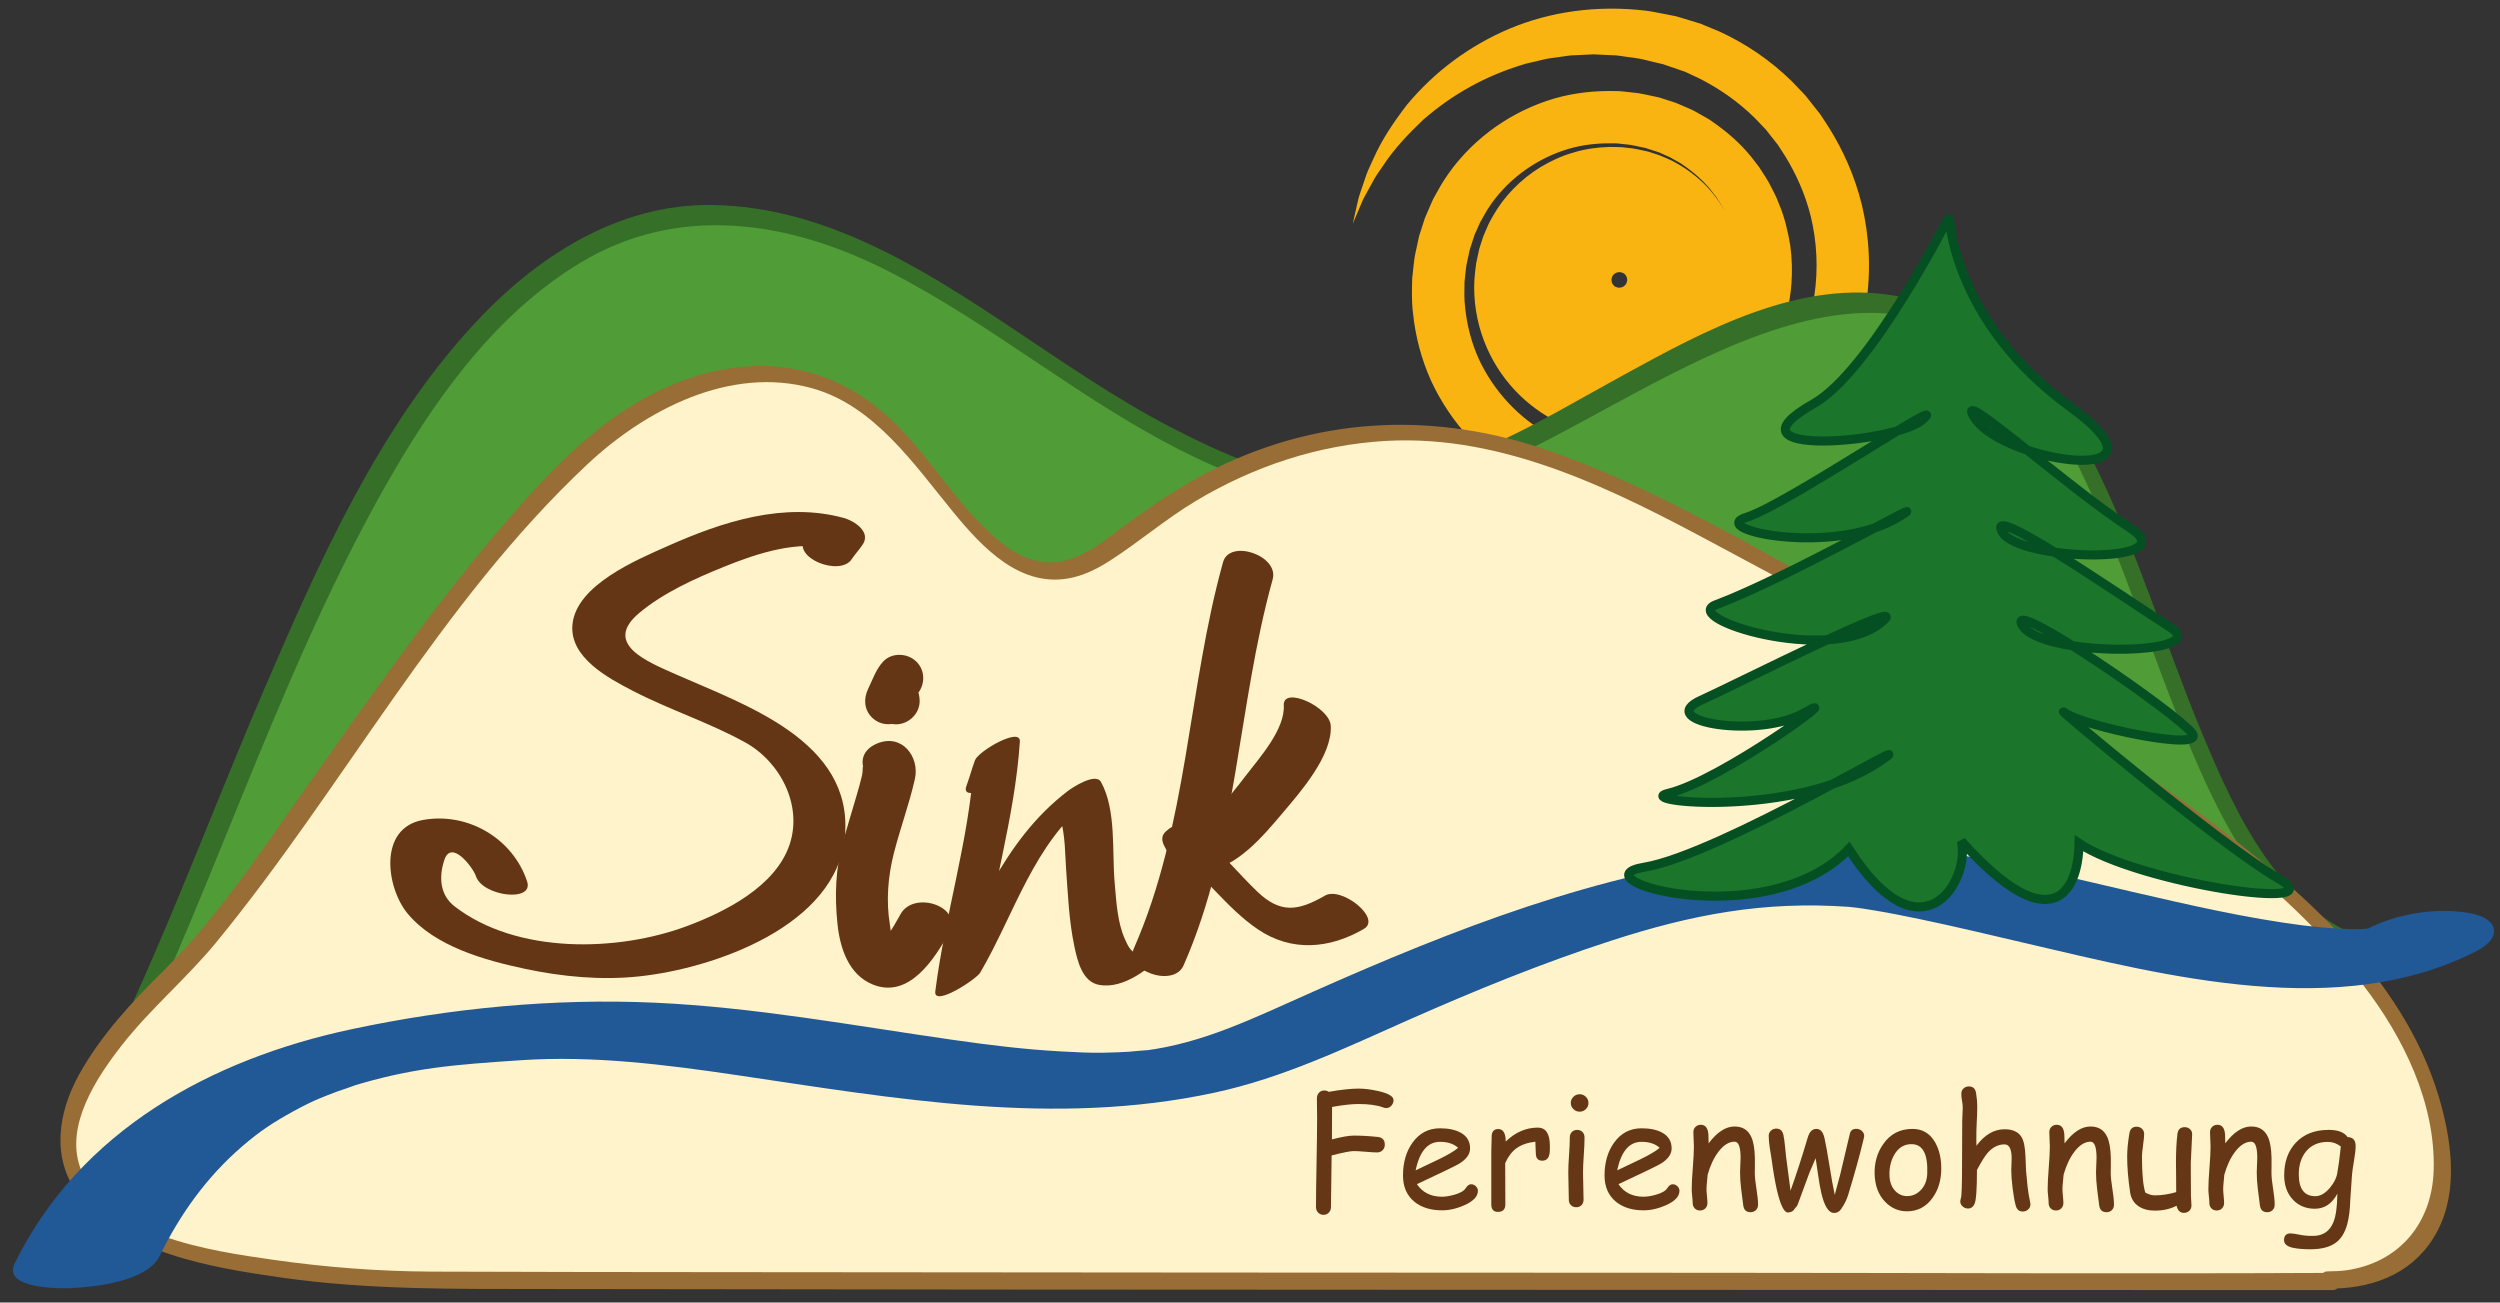 <?xml version="1.0" encoding="utf-8"?>
<!-- Generator: Adobe Illustrator 16.0.0, SVG Export Plug-In . SVG Version: 6.00 Build 0)  -->
<!DOCTYPE svg PUBLIC "-//W3C//DTD SVG 1.1//EN" "http://www.w3.org/Graphics/SVG/1.1/DTD/svg11.dtd">
<svg version="1.1" id="Ebene_4" xmlns="http://www.w3.org/2000/svg" xmlns:xlink="http://www.w3.org/1999/xlink" x="0px" y="0px"
	 width="476px" height="248px" viewBox="0 0 476 248" enable-background="new 0 0 476 248" xml:space="preserve">
<rect x="0" y="0" width="476" height="248" fill="#333333" stroke="none"/>
<g>
	<g>
		<g>
			<g>
				<path fill="#F9B412" d="M257.569,42.589c0.428-1.008,0.853-2.006,1.272-2.995c0.21-0.495,0.418-0.987,0.626-1.477
					c0.218-0.485,0.499-0.931,0.741-1.392c0.498-0.905,0.991-1.803,1.48-2.693c0.497-0.878,1.129-1.688,1.675-2.518
					c2.191-3.339,4.899-6.11,7.586-8.684c5.631-4.931,12.007-8.403,18.889-10.493c0.846-0.301,1.751-0.43,2.623-0.659
					c0.885-0.184,1.747-0.468,2.652-0.58c0.899-0.125,1.803-0.251,2.712-0.377c0.454-0.055,0.903-0.155,1.363-0.176l1.385-0.06
					c0.923-0.046,1.851-0.093,2.786-0.14c0.935,0.044,1.876,0.09,2.825,0.135c0.474,0.02,0.949,0.04,1.426,0.059
					c0.477,0.025,0.95,0.128,1.429,0.187c0.953,0.133,1.915,0.267,2.886,0.403c0.966,0.161,1.92,0.452,2.895,0.667
					c0.486,0.115,0.975,0.23,1.465,0.346l0.369,0.086l0.046,0.011l0.023,0.005c-0.45-0.133-0.11-0.032-0.204-0.06l0.099,0.034
					l0.198,0.068l0.797,0.273c1.063,0.365,2.138,0.733,3.225,1.106c0.871,0.421,1.753,0.834,2.65,1.239
					c3.658,1.835,7.388,4.359,10.672,7.609c0.434,0.455,0.895,0.938,1.381,1.448c0.24,0.258,0.505,0.507,0.745,0.79
					c0.229,0.293,0.463,0.594,0.703,0.901c0.483,0.612,0.989,1.253,1.518,1.922c0.461,0.716,0.942,1.462,1.44,2.236
					c1.914,3.136,3.751,6.996,4.864,11.545c1.076,4.543,1.448,9.74,0.607,15.173c-0.243,1.35-0.576,2.709-0.853,4.1
					c-0.217,0.676-0.436,1.358-0.656,2.044l-0.374,1.16c-0.063,0.189-0.123,0.4-0.189,0.572l-0.21,0.454
					c-0.583,1.213-0.998,2.445-1.81,3.736c-0.371,0.636-0.703,1.301-1.105,1.929c-0.429,0.609-0.861,1.223-1.296,1.839
					c-0.223,0.304-0.415,0.633-0.663,0.92l-0.747,0.863c-0.507,0.569-0.978,1.178-1.514,1.731c-1.136,1.043-2.189,2.202-3.477,3.117
					c-0.634,0.465-1.202,1.027-1.891,1.427c-0.668,0.43-1.338,0.861-2.011,1.295c-0.67,0.44-1.418,0.749-2.124,1.137l-1.075,0.56
					c-0.364,0.178-0.751,0.305-1.125,0.462c-5.979,2.563-12.858,3.372-19.54,2.217l-2.493-0.533l-0.313-0.065l-0.156-0.033
					c-0.242-0.068,0.243,0.077,0.161,0.05l-0.087-0.028l-0.694-0.224l-1.391-0.448c-0.453-0.15-0.952-0.295-1.368-0.451
					l-1.054-0.483c-0.707-0.339-1.407-0.555-2.147-1.025c-3.003-1.531-5.697-3.66-8.006-6.13c-2.312-2.472-4.23-5.318-5.658-8.389
					c-1.388-3.091-2.244-6.394-2.584-9.722c-0.223-1.665-0.149-3.339-0.123-5.002l0.275-2.479c0.074-0.828,0.329-1.627,0.476-2.44
					l0.127-0.607l0.063-0.304l0.031-0.152c-0.026,0.082,0.08-0.291-0.054,0.165l0.027-0.085l0.44-1.366l0.438-1.362l0.11-0.336
					l0.117-0.249l0.23-0.497l0.443-0.999l0.214-0.502l0.293-0.52c0.407-0.687,0.758-1.404,1.191-2.068
					c3.43-5.367,8.726-9.215,14.35-11.135c2.821-0.974,5.747-1.36,8.58-1.388c0.709,0.032,1.419-0.043,2.115,0.063
					c0.698,0.076,1.392,0.151,2.081,0.227c0.685,0.104,1.354,0.285,2.024,0.416l0.502,0.105l0.25,0.051l0.126,0.026
					c0.236,0.068-0.255-0.08-0.177-0.056l0.071,0.023l1.141,0.367l1.132,0.364c0.176,0.061,0.401,0.12,0.536,0.183l0.396,0.187
					c0.533,0.238,1.063,0.474,1.588,0.708c0.556,0.313,1.106,0.625,1.652,0.933c0.563,0.283,1.031,0.704,1.548,1.037
					c1.985,1.447,3.744,3.09,5.085,4.936c0.175,0.225,0.36,0.439,0.525,0.667l0.451,0.709c0.29,0.475,0.624,0.917,0.877,1.397
					c0.485,0.973,1.026,1.891,1.362,2.872c0.83,1.898,1.212,3.828,1.545,5.623c0.487,3.632,0.128,6.842-0.532,9.37l-0.049,0.239
					c0.14-0.471,0.032-0.111,0.061-0.207l-0.012,0.035l-0.021,0.069l-0.044,0.137c-0.059,0.182-0.116,0.361-0.174,0.538
					c-0.113,0.354-0.224,0.697-0.331,1.029c-0.053,0.166-0.105,0.33-0.157,0.491l-0.077,0.235l-0.077,0.16
					c-0.099,0.212-0.194,0.417-0.285,0.614c-0.194,0.4-0.302,0.755-0.51,1.117c-0.205,0.362-0.392,0.691-0.559,0.985
					c-0.307,0.604-0.617,1.02-0.821,1.302c-0.2,0.285-0.303,0.432-0.303,0.432c-0.001,0-0.378,0.613-1.291,1.615
					c-0.872,1.028-2.315,2.439-4.462,3.819c-2.137,1.374-5.039,2.675-8.584,3.197c-0.445,0.038-0.897,0.077-1.357,0.117
					c-0.229,0.021-0.461,0.042-0.694,0.063c-0.234-0.004-0.471-0.008-0.708-0.012c-0.476-0.012-0.959,0.003-1.448-0.02
					c-0.487-0.055-0.981-0.111-1.482-0.167c-0.505-0.025-1.002-0.163-1.51-0.269l-0.767-0.162l-0.388-0.079
					c0.467,0.139,0.097,0.028,0.186,0.054l-0.059-0.019l-0.116-0.038l-0.233-0.075c-0.617-0.201-1.243-0.404-1.875-0.61
					c-0.413-0.204-0.833-0.396-1.266-0.577c-3.822-1.848-7.449-5.411-9.223-10.133c-0.895-2.345-1.336-4.941-1.198-7.588
					c0.072-0.659,0.145-1.322,0.218-1.989c0.128-0.592,0.257-1.188,0.386-1.787l0.397-1.233l0.2-0.618l0.186-0.38
					c0.121-0.254,0.235-0.512,0.343-0.774c0.122-0.269,0.323-0.573,0.477-0.862c1.297-2.356,3.29-4.369,5.674-5.832
					c1.203-0.708,2.487-1.325,3.858-1.694c1.352-0.436,2.781-0.605,4.21-0.661c0.717,0.007,1.438-0.007,2.153,0.11
					c0.724,0.038,1.429,0.237,2.145,0.377l0.134,0.027l0.067,0.013c0.24,0.069-0.254-0.081-0.17-0.054l0.34,0.109l0.68,0.219
					l0.681,0.219c0.248,0.075,0.292,0.136,0.449,0.2l0.804,0.361l0.922,0.522c1.196,0.75,2.318,1.643,3.267,2.718
					c0.932,1.086,1.716,2.303,2.321,3.612c1.15,2.641,1.537,5.623,0.936,8.471l-0.185,0.877l-0.452,1.403
					c-0.138,0.304-0.253,0.51-0.361,0.779c-0.084,0.245-0.326,0.585-0.474,0.877c-0.707,1.196-1.617,2.272-2.687,3.171
					c-2.128,1.83-4.933,2.795-7.688,2.834c-0.693,0.026-1.381-0.067-2.07-0.141l-1.021-0.222l-0.128-0.025
					c0.086,0.027-0.284-0.08,0.178,0.059l-0.087-0.028l-0.349-0.112l-0.695-0.224l-0.348-0.112c-0.086-0.034-0.12-0.062-0.183-0.091
					c-0.111-0.058-0.224-0.111-0.339-0.161c-0.208-0.064-0.52-0.269-0.8-0.421c-0.298-0.142-0.557-0.344-0.824-0.532
					c-0.279-0.172-0.525-0.39-0.77-0.607c-1.983-1.709-3.27-4.195-3.547-6.744c-0.142-1.274-0.059-2.565,0.27-3.809l0.346-1.075
					c0.126-0.297,0.21-0.41,0.29-0.636l0.426-0.767l0.508-0.731c1.444-1.889,3.681-3.12,5.957-3.397
					c1.14-0.143,2.29-0.068,3.396,0.224c0.066,0.017-0.42-0.126-0.176-0.053l0.079,0.025l0.157,0.051l0.313,0.101l0.627,0.202
					c0.158,0.1,0.302,0.161,0.483,0.236l0.677,0.39c0.204,0.162,0.433,0.287,0.629,0.456c1.619,1.295,2.628,3.264,2.788,5.217
					c0.037,0.244,0.042,0.488,0.028,0.733c0.012,0.244-0.004,0.487-0.044,0.729c-0.017,0.243-0.047,0.483-0.113,0.72l-0.072,0.358
					l-0.009,0.045c-0.065,0.229,0.082-0.266,0.057-0.186l-0.046,0.143l-0.092,0.285l-0.183,0.568
					c-0.056,0.154-0.08,0.141-0.113,0.221c-0.03,0.059-0.056,0.119-0.076,0.183l-0.163,0.279c-0.095,0.197-0.218,0.376-0.348,0.548
					c-0.111,0.187-0.26,0.344-0.4,0.506c-1.132,1.3-2.787,2.06-4.373,2.133c-0.809,0.038-1.552-0.063-2.358-0.331l-0.246-0.079
					l-0.114-0.038l-0.028-0.021c-0.037-0.027-0.075-0.05-0.116-0.068c-0.056-0.007-0.228-0.119-0.374-0.198
					c-0.297-0.167-0.57-0.367-0.817-0.59c-1.008-0.884-1.595-2.134-1.719-3.316c-0.066-0.594-0.039-1.18,0.108-1.737l0.02-0.105
					l0.005-0.026c0.064-0.225-0.086,0.279-0.063,0.207l0.032-0.098l0.126-0.392l0.123-0.383c0.021-0.019,0.037-0.038,0.05-0.059
					c0.005-0.031,0.168-0.326,0.28-0.503c0.508-0.786,1.267-1.328,2.016-1.611c0.754-0.289,1.49-0.314,2.13-0.225
					c2.226,0.34,3.478,2.625,2.64,4.588c-0.004,0-0.001,0.001,0.005,0.01c-0.027,0.042-0.052,0.086-0.073,0.131
					c-0.033,0.097-0.105,0.168-0.152,0.258c-0.113,0.165-0.244,0.319-0.396,0.454c-0.304,0.268-0.668,0.479-1.054,0.596
					c-0.39,0.105-0.788,0.13-1.198,0.065l-0.077-0.009l-0.021-0.002l-0.01-0.001c0.196,0.064-0.451-0.143,0.437,0.143l-0.098-0.034
					L308,55.628l-0.774-0.272c0.013-0.043,0.058-0.051,0.066-0.041c0.017,0.013,0.015,0.071-0.062-0.029
					c-0.503-0.399-0.946-1.056-0.894-1.756c0.017-0.087,0.023-0.174,0.021-0.266l-0.003-0.069l-0.004-0.036l-0.001-0.009
					c0.122-0.38-0.167,0.509-0.134,0.408l0.016-0.046l0.125-0.368l0.248-0.729c0.03,0.04,0.031,0.076,0.011,0.093
					c-0.011,0.008-0.026,0.012-0.046,0.01l0.071-0.072c0.047-0.054,0.086-0.116,0.119-0.189c0.059-0.045,0.122-0.084,0.174-0.142
					c0.048-0.064,0.102-0.123,0.179-0.142c0.067-0.034,0.131-0.079,0.193-0.135c0.071-0.029,0.148-0.036,0.219-0.072
					c0.14-0.109,0.301-0.047,0.455-0.119c0.081-0.031,0.16,0.021,0.242,0.01c0.041,0.001,0.083,0,0.126-0.004l0.066-0.008
					l0.008-0.001c-0.168-0.055,0.389,0.122-0.375-0.125l0.044,0.015l0.089,0.029l0.707,0.231l0.176,0.058
					c0.038,0.016-0.007,0.014-0.006,0.019c-0.02,0.006-0.036,0.005-0.049-0.001c-0.089-0.111,0.065,0.035,0.192,0.09
					c0.061,0.039,0.086,0.11,0.146,0.153c0.063,0.042,0.119,0.095,0.141,0.166c0.224,0.228,0.244,0.533,0.322,0.839
					c-0.013,0.078-0.014,0.157-0.005,0.242l0.008,0.064l0.003,0.017c-0.099,0.309,0.137-0.414,0.109-0.33l-0.007,0.021l-0.027,0.086
					l-0.109,0.346c-0.062,0.185-0.181,0.602-0.164,0.445c-0.005-0.033,0.021-0.053,0.062-0.045
					c-0.141,0.226-0.346,0.449-0.612,0.621c-0.144,0.044-0.282,0.143-0.443,0.148c-0.039,0.011-0.079,0.024-0.12,0.041l-0.122-0.009
					c-0.042-0.002-0.084,0-0.128,0.003l-0.066,0.008l-0.034,0.005c-0.271-0.086,0.361,0.12,0.287,0.095l-0.021-0.006l-0.043-0.013
					l-0.688-0.211l-0.086-0.026c0-0.003,0.006-0.006,0.009-0.008c0.007-0.004,0.013-0.006,0.018-0.006
					c0.011,0,0.018,0.006,0.018,0.019c0.017,0.065-0.068-0.032-0.128-0.06c-0.034-0.019-0.07-0.036-0.11-0.052
					c-0.022-0.031-0.048-0.061-0.076-0.088c-0.229-0.211-0.451-0.518-0.479-0.872c-0.042-0.089,0.007-0.178-0.013-0.272
					l-0.007-0.072l-0.005-0.037l-0.003-0.019c-0.163,0.504-0.041,0.127-0.076,0.234l0.007-0.021l0.103-0.346l0.104-0.346
					c0.026-0.061,0.024-0.005,0.026-0.019c-0.002,0.007-0.056-0.013,0.028-0.097c0.168-0.299,0.482-0.558,0.862-0.672
					c0.096-0.005,0.193-0.057,0.296-0.061c0.052,0.004,0.104,0.006,0.156,0.004l0.081-0.005l0.041-0.004l0.021-0.002l0.011-0.001
					c-0.42-0.136-0.104-0.034-0.192-0.063l0.673,0.2c0.008,0.041,0.014,0.004,0.08,0.025c0.351,0.188,0.649,0.561,0.753,1.012
					c0.026,0.113,0.063,0.231,0.043,0.352l0.007,0.187l0.001,0.012c-0.05,0.158,0.069-0.202,0.054-0.156l-0.013,0.045l-0.025,0.089
					l-0.052,0.178c-0.031,0.098-0.075,0.285-0.097,0.31c-0.019,0.015-0.028,0.033-0.031,0.059c0.032,0.042-0.109,0.164-0.15,0.265
					c-0.302,0.396-0.834,0.636-1.406,0.612l-0.111,0.004c0.255,0.083,0.058,0.019,0.109,0.036l-0.023-0.006l-0.045-0.013
					l-0.092-0.026l-0.364-0.104c-0.083-0.08-0.129-0.022-0.259-0.136c-0.264-0.136-0.431-0.398-0.596-0.663
					c-0.121-0.284-0.205-0.607-0.168-0.947l-0.001-0.065V53.01c-0.06,0.181-0.013,0.037-0.024,0.071l0.014-0.047l0.052-0.186
					c0.034-0.115,0.073-0.283,0.102-0.298c0.029-0.05,0.049-0.104,0.07-0.169l0.153-0.207c0.226-0.261,0.531-0.486,0.898-0.59
					c0.182-0.027,0.375-0.089,0.571-0.06l0.149,0.005c-0.001-0.007,0.107,0.018,0.019-0.015l0.095,0.026
					c0.121,0.036,0.267,0.07,0.368,0.108c0.28,0.096,0.673,0.408,0.869,0.775c0.22,0.364,0.296,0.861,0.236,1.281
					c-0.141,0.977-1.163,1.745-2.272,1.547c0.515,0.19,1.122,0.17,1.649-0.077l0.377-0.222l0.332-0.295
					c0.097-0.12,0.189-0.25,0.281-0.382l0.181-0.364c0.431-1.193,0.023-2.595-1.226-3.335c-0.134-0.076-0.241-0.12-0.363-0.181
					l-0.089-0.043c-0.152-0.05-0.109-0.031-0.174-0.05l-0.238-0.058c-0.316-0.096-0.652-0.081-0.985-0.077
					c-0.669,0.058-1.313,0.335-1.849,0.765l-0.38,0.355c-0.119,0.151-0.234,0.316-0.343,0.483c-0.129,0.192-0.153,0.278-0.217,0.4
					l-0.083,0.174l-0.021,0.043c-0.017,0.049,0.023-0.08-0.04,0.116l-0.008,0.031l-0.031,0.125
					c-0.201,0.663-0.194,1.385-0.031,2.075c0.206,0.669,0.528,1.342,1.069,1.837c0.214,0.263,0.652,0.518,0.981,0.72l0.342,0.163
					l0.085,0.041l0.043,0.021l0.021,0.01c0.065,0.022-0.117-0.036,0.152,0.052l0.261,0.064c1.388,0.374,2.994,0.058,4.149-0.904
					c0.277-0.275,0.551-0.456,0.81-0.861c0.128-0.184,0.25-0.374,0.363-0.568c0.105-0.186,0.121-0.244,0.186-0.373l0.08-0.167
					l0.039-0.084l0.021-0.042c-0.009,0.032,0.11-0.344,0.063-0.201l0.009-0.033l0.125-0.542c0.097-0.363,0.111-0.735,0.107-1.114
					c-0.009-1.507-0.681-3.011-1.846-4.047c-0.315-0.277-0.743-0.544-1.14-0.771l-0.684-0.325c-0.102-0.033,0.2,0.062-0.234-0.078
					l-0.034-0.008l-0.068-0.017l-0.138-0.033l-0.278-0.063l-0.561-0.112c-0.376-0.056-0.765-0.037-1.15-0.039
					c-1.542,0.087-3.052,0.768-4.157,1.904c-2.283,2.331-2.49,6.096-0.645,8.743l0.342,0.496l0.411,0.441
					c0.296,0.292,0.522,0.569,0.97,0.855c0.203,0.14,0.412,0.274,0.625,0.401l0.321,0.185l0.161,0.087l0.081,0.037l0.655,0.297
					l0.041,0.019l0.021,0.009l0.33,0.106l0.144,0.034l0.288,0.065l0.582,0.118c0.194,0.035,0.39,0.074,0.586,0.098l0.599,0.012
					c0.807,0.042,1.597-0.107,2.385-0.302c1.545-0.47,2.956-1.378,4.045-2.646c0.298-0.4,0.579-0.829,0.832-1.27
					c0.313-0.545,0.304-0.61,0.429-0.87l0.147-0.332l0.036-0.083l0.01-0.021c-0.021,0.07,0.215-0.668,0.119-0.374l0.017-0.073
					l0.067-0.294c0.086-0.393,0.162-0.792,0.228-1.192c0.138-1.607-0.039-3.318-0.786-4.812c-0.152-0.39-0.358-0.749-0.599-1.093
					c-0.235-0.345-0.457-0.706-0.734-1.021c-0.592-0.613-1.104-1.206-2.077-1.777c-0.222-0.138-0.448-0.271-0.676-0.396
					l-0.324-0.171l-0.17-0.074l-0.684-0.294l-0.085-0.037l-0.043-0.018c-0.778-0.251-0.237-0.075-0.421-0.133l-0.037-0.009
					l-0.303-0.067l-0.609-0.124c-0.41-0.065-0.818-0.171-1.236-0.174c-0.837,0.004-1.696-0.039-2.521,0.178
					c-0.414,0.09-0.836,0.174-1.241,0.3c-0.396,0.153-0.791,0.318-1.184,0.494c-0.4,0.161-0.767,0.38-1.122,0.627
					c-0.358,0.241-0.719,0.484-1.06,0.752c-0.316,0.296-0.629,0.604-0.933,0.921c-0.152,0.162-0.301,0.311-0.451,0.489
					c-0.155,0.214-0.308,0.435-0.455,0.661c-0.294,0.451-0.566,0.921-0.811,1.397l-0.301,0.717l-0.15,0.358l-0.019,0.045
					c0.026-0.087-0.263,0.819-0.145,0.455l-0.009,0.039l-0.034,0.157l-0.066,0.314c-0.086,0.421-0.163,0.847-0.229,1.274
					c-0.468,3.468,0.977,7.146,3.703,9.576c0.29,0.306,0.762,0.632,1.239,0.933c0.469,0.298,0.972,0.584,1.45,0.826l0.761,0.308
					l0.382,0.154l0.096,0.039c0.902,0.292,0.273,0.087,0.485,0.154l0.041,0.01l0.081,0.02l0.326,0.078
					c1.74,0.417,3.622,0.444,5.429,0.043c1.805-0.408,3.526-1.243,5.001-2.436c0.738-0.596,1.408-1.289,1.994-2.056
					c0.282-0.392,0.574-0.78,0.807-1.208l0.359-0.636c0.124-0.26,0.245-0.529,0.359-0.798c0.278-0.657,0.306-0.813,0.413-1.114
					l0.035-0.105l0.018-0.053l0.08-0.275l0.01-0.043l0.081-0.344l0.15-0.693c0.172-0.934,0.237-1.895,0.21-2.862
					c-0.08-1.933-0.598-3.866-1.522-5.613c-0.916-1.751-2.259-3.312-3.923-4.499c-0.41-0.305-0.843-0.58-1.297-0.822
					c-0.404-0.246-1.005-0.511-1.569-0.738l-0.393-0.152l-0.23-0.075l-0.462-0.15l-0.058-0.019l-0.282-0.082l-0.045-0.011
					l-0.183-0.042l-0.365-0.082l-0.735-0.152c-2.143-0.348-4.7-0.244-7.238,0.715c-2.525,0.944-5.054,2.744-6.825,5.441
					c-0.44,0.697-0.817,1.316-1.212,2.283l-0.275,0.683l-0.128,0.394l-0.127,0.392l-0.032,0.098c0.011-0.04-0.146,0.499-0.088,0.308
					l-0.017,0.075l-0.068,0.301c-0.397,1.598-0.517,3.341-0.325,5.096c0.366,3.508,2.053,7.097,5.006,9.709
					c0.731,0.654,1.541,1.245,2.413,1.747c0.442,0.249,0.849,0.493,1.431,0.733l0.822,0.343l0.208,0.082l0.13,0.043l0.246,0.08
					c1.805,0.6,3.896,0.917,5.96,0.8c4.152-0.206,8.362-2.125,11.314-5.49c0.368-0.42,0.731-0.847,1.045-1.316
					c0.332-0.456,0.643-0.929,0.909-1.431l0.414-0.751l0.398-0.903c0.119-0.285,0.274-0.654,0.351-0.875l0.184-0.568l0.092-0.285
					l0.046-0.143c-0.008,0.033,0.15-0.511,0.095-0.331l0.023-0.102l0.18-0.819c0.13-0.545,0.212-1.102,0.264-1.667
					c0.075-0.563,0.11-1.129,0.103-1.702c0.017-0.572-0.001-1.145-0.065-1.717c-0.386-4.588-2.698-9.101-6.484-12.131
					c-0.465-0.385-0.978-0.715-1.474-1.065c-0.513-0.326-1.053-0.613-1.586-0.91c-0.609-0.292-1.272-0.569-1.917-0.825l-0.627-0.202
					l-0.314-0.101l-0.157-0.051l-0.079-0.025l-0.334-0.096c-2.305-0.612-4.773-0.786-7.2-0.478
					c-4.857,0.598-9.52,3.176-12.609,7.194c-0.367,0.514-0.739,1.028-1.083,1.559c-0.317,0.557-0.629,1.084-0.931,1.68
					c-0.286,0.634-0.604,1.368-0.817,1.944l-0.216,0.669l-0.108,0.335l-0.054,0.168l-0.027,0.083
					c-0.151,0.518-0.057,0.208-0.097,0.354c-0.632,2.396-0.814,4.946-0.533,7.45c0.55,5.017,3.042,9.82,6.926,13.177
					c0.482,0.424,0.974,0.835,1.511,1.191c0.525,0.372,1.049,0.745,1.62,1.046c0.57,0.316,1.083,0.635,1.785,0.922l0.999,0.424
					l0.489,0.196l0.348,0.112l0.696,0.224l0.348,0.112l0.088,0.028c0.521,0.151,0.21,0.057,0.356,0.097l0.229,0.051l1.844,0.391
					c1.251,0.164,2.508,0.3,3.775,0.269c5.058-0.06,10.11-1.862,13.982-5.153c1.944-1.629,3.611-3.595,4.901-5.785
					c0.31-0.577,0.632-1.053,0.917-1.722c0.281-0.635,0.577-1.322,0.811-1.928l0.451-1.403l0.057-0.175
					c-0.006,0.027,0.153-0.523,0.098-0.345l0.025-0.113l0.101-0.453l0.194-0.906c1.008-4.852,0.37-10.008-1.615-14.489
					c-1.019-2.234-2.355-4.307-3.956-6.149c-1.616-1.831-3.526-3.381-5.588-4.651l-1.584-0.889
					c-0.578-0.282-1.209-0.545-1.816-0.804c-0.285-0.115-0.664-0.285-0.873-0.347l-0.681-0.219l-0.68-0.219l-0.34-0.109
					c0.027,0.006-0.525-0.151-0.343-0.096l-0.107-0.024l-0.215-0.047c-1.145-0.247-2.28-0.524-3.448-0.612
					c-1.158-0.166-2.324-0.172-3.486-0.17c-2.317,0.074-4.628,0.384-6.814,1.067c-2.206,0.616-4.281,1.585-6.211,2.737
					c-3.841,2.346-7.042,5.617-9.162,9.425c-0.265,0.485-0.538,0.923-0.785,1.448l-0.707,1.625l-0.337,0.815l-0.2,0.62l-0.397,1.233
					l-0.049,0.154l-0.095,0.321l-0.021,0.095l-0.084,0.38l-0.165,0.76l-0.318,1.515c-0.133,1.021-0.248,2.042-0.333,3.056
					c-0.217,4.077,0.464,8.082,1.838,11.675c1.371,3.6,3.425,6.795,5.891,9.418c2.477,2.634,5.313,4.667,8.354,6.152
					c0.825,0.368,1.648,0.721,2.465,1.055c0.644,0.209,1.279,0.416,1.907,0.619l0.71,0.221l0.564,0.124
					c0.375,0.081,0.748,0.162,1.119,0.242c0.743,0.155,1.471,0.331,2.212,0.388c0.736,0.08,1.462,0.158,2.179,0.235
					c0.718,0.037,1.431,0.028,2.13,0.038c0.351,0.001,0.697,0.003,1.042,0.004c0.344-0.027,0.686-0.055,1.023-0.082
					c0.676-0.063,1.342-0.124,1.996-0.185c5.219-0.755,9.464-2.671,12.593-4.682c3.143-2.023,5.247-4.104,6.539-5.607
					c1.332-1.481,1.896-2.376,1.897-2.376c0,0,0.151-0.215,0.446-0.635c0.297-0.418,0.742-1.036,1.211-1.916
					c0.243-0.434,0.515-0.919,0.814-1.454c0.298-0.535,0.574-1.243,0.889-1.946c0.151-0.36,0.31-0.733,0.473-1.121l0.122-0.293
					l0.079-0.242c0.052-0.161,0.104-0.325,0.158-0.491c0.107-0.332,0.218-0.675,0.332-1.028c0.057-0.177,0.114-0.356,0.173-0.538
					l0.159-0.516l0.074-0.334c0.924-3.541,1.451-8.092,0.753-13.231c-0.438-2.544-1.02-5.262-2.165-7.946
					c-0.494-1.374-1.221-2.684-1.925-4.045c-0.361-0.675-0.813-1.309-1.229-1.974c-0.214-0.329-0.429-0.66-0.645-0.993
					c-0.231-0.322-0.485-0.631-0.73-0.949c-1.906-2.587-4.367-4.933-7.183-6.979c-0.726-0.483-1.409-1.047-2.193-1.466
					c-0.774-0.435-1.555-0.874-2.343-1.316c-0.86-0.407-1.772-0.792-2.675-1.176l-0.682-0.286c-0.226-0.092-0.386-0.129-0.582-0.197
					l-1.132-0.365l-1.14-0.367l-0.071-0.023c0.03,0.007-0.511-0.148-0.322-0.091l-0.169-0.037l-0.34-0.074l-0.68-0.148
					c-0.911-0.186-1.822-0.414-2.755-0.557c-0.939-0.104-1.885-0.209-2.837-0.314c-0.951-0.125-1.922-0.061-2.892-0.093
					c-3.875,0.027-7.872,0.581-11.72,1.897c-7.674,2.597-14.871,7.841-19.573,15.183c-0.591,0.909-1.09,1.88-1.634,2.826
					l-0.396,0.719l-0.356,0.799l-0.699,1.609l-0.342,0.809l-0.169,0.406l-0.112,0.342l-0.439,1.362l-0.44,1.365l-0.027,0.085
					c-0.152,0.513-0.055,0.2-0.094,0.34l-0.044,0.2l-0.087,0.399l-0.173,0.799c-0.207,1.072-0.51,2.128-0.623,3.221
					c-0.12,1.092-0.24,2.185-0.36,3.281c-0.062,2.203-0.127,4.422,0.149,6.63c0.447,4.414,1.589,8.784,3.426,12.863
					c1.876,4.06,4.405,7.821,7.464,11.091c3.055,3.268,6.637,6.078,10.609,8.122c0.925,0.572,2.083,1.01,3.149,1.488l1.63,0.691
					c0.498,0.183,0.938,0.308,1.409,0.465l1.391,0.448l0.694,0.224l0.087,0.028c-0.026-0.005,0.52,0.153,0.336,0.096l0.2,0.044
					l0.4,0.087c1.067,0.228,2.133,0.456,3.197,0.683c8.586,1.498,17.473,0.438,25.147-2.848c0.48-0.202,0.974-0.375,1.441-0.602
					l1.386-0.71c0.91-0.492,1.859-0.911,2.724-1.467c0.864-0.556,1.726-1.11,2.583-1.662c0.874-0.528,1.623-1.224,2.433-1.829
					c1.637-1.194,3.021-2.654,4.462-4.016c0.689-0.712,1.308-1.485,1.955-2.223l0.955-1.117c0.314-0.373,0.573-0.789,0.86-1.18
					c0.558-0.796,1.111-1.588,1.662-2.375c0.518-0.808,0.959-1.658,1.433-2.479c0.977-1.579,1.719-3.488,2.491-5.264l0.283-0.673
					c0.079-0.21,0.13-0.393,0.196-0.591l0.373-1.16l0.371-1.152l0.184-0.573l0.093-0.286l0.046-0.143
					c-0.057,0.193,0.103-0.341,0.092-0.317l0.019-0.081c0.366-1.734,0.77-3.437,1.064-5.127c1.053-6.809,0.58-13.347-0.781-19.039
					c-1.397-5.702-3.691-10.534-6.099-14.45c-0.627-0.967-1.219-1.906-1.817-2.788c-0.659-0.837-1.292-1.64-1.896-2.407
					c-0.304-0.382-0.601-0.755-0.89-1.119c-0.303-0.352-0.628-0.669-0.93-0.992c-0.611-0.637-1.19-1.239-1.735-1.807
					c-4.17-4.078-8.753-7.118-13.58-9.371c-1.266-0.527-2.517-1.048-3.754-1.563c-1.104-0.336-2.196-0.669-3.276-0.998l-0.807-0.243
					l-0.201-0.061l-0.101-0.03l-0.254-0.075l-0.028-0.006l-0.057-0.011l-0.449-0.089c-0.599-0.117-1.193-0.233-1.786-0.349
					c-1.188-0.212-2.349-0.489-3.521-0.625c-9.392-1.103-18.252,0.224-25.936,3.445c-7.676,3.259-14.271,8.197-19.477,14.449
					c-2.476,3.234-4.813,6.625-6.487,10.472c-0.417,0.961-0.908,1.88-1.264,2.884c-0.34,1.003-0.682,2.014-1.027,3.034
					c-0.161,0.508-0.361,1.008-0.489,1.524c-0.117,0.519-0.235,1.041-0.354,1.565C258.048,40.462,257.81,41.521,257.569,42.589z"/>
			</g>
		</g>
	</g>
</g>
<g>
	<path fill="#509C37" d="M17.509,211.454C48.519,152.53,70.26,54.1,125.892,41.76c44.872-8.343,76.618,40.95,122.201,50.785
		c44.612,9.786,89.316-60.366,133.559-24.898c28.859,22.606,32.011,100.991,68.891,112.896"/>
	<g>
		<path fill="#367028" d="M19.133,212.602c20.274-38.745,32.416-81.249,53.886-119.43c9.276-16.496,20.879-33.07,37.347-43.062
			c18.667-11.326,39.633-8.131,58.349,1.312c20.388,10.286,37.81,25.539,58.43,35.476c9.036,4.355,19.012,7.901,29.105,8.348
			c8.963,0.397,17.893-2.313,26.099-5.656c31.984-13.027,74.574-51.494,105.045-14.073c6.776,8.322,11.036,18.705,14.984,28.575
			c4.354,10.886,8.127,21.994,12.472,32.884c6.913,17.326,16.327,38.688,35.472,45.178c2.504,0.849,2.386-2.564,0.438-3.225
			c-16.733-5.672-25.042-23.892-31.355-39.003c-7.294-17.456-12.598-35.741-21.169-52.655c-7.67-15.134-19.728-27.658-37.019-30.881
			c-18.369-3.424-36.56,6.505-52.078,14.998c-16.686,9.131-34.474,20.685-54.214,20.304c-11.219-0.217-22.502-5.408-32.275-10.49
			c-10.509-5.465-20.274-12.288-30.119-18.84c-17.188-11.438-35.567-22.993-56.874-23.326c-17.987-0.281-33.538,9.867-45.359,22.628
			c-18.171,19.614-29.525,45.225-39.962,69.498c-11.357,26.413-21.102,53.632-34.452,79.144
			C15.016,211.968,18.15,214.48,19.133,212.602L19.133,212.602z"/>
	</g>
</g>
<g>
	<path fill="#FFF3CB" d="M443.732,243.705c26.356,0,28.257-31.278,5.471-59.271c-24.399-29.975-75.638-57.354-109.469-75.322
		c-37.445-19.886-75.957-45.961-126.732-5.823c-33.65,26.6-32.878-53.766-88.598-26.402
		c-28.673,14.081-72.506,90.176-89.873,107.205c-14.637,14.352-57.096,55.311,42.95,59.614c4.984,0.214,361.634,0.315,366.087,0.292
		"/>
	<g>
		<path fill="#986E36" d="M444.341,245.336c8.284-0.16,15.669-3.318,19.691-10.849c4.181-7.826,2.698-17.723,0.27-25.808
			c-6.828-22.726-26.642-39.735-44.96-53.438c-20.384-15.248-42.697-27.849-65.051-39.938
			c-19.205-10.387-38.385-22.115-59.048-29.376c-21.318-7.491-43.23-6.802-63.626,3.167c-5.935,2.901-11.481,6.569-16.797,10.47
			c-3.379,2.48-6.44,5.138-10.39,6.67c-4.624,1.793-9.063,0.62-12.918-2.246c-8.911-6.623-14.291-17.327-22.548-24.746
			c-9.95-8.939-22.037-11.558-34.913-8.06c-16.595,4.508-28.456,17.279-39.232,29.953c-13.391,15.747-25.204,32.809-37.129,49.668
			c-8.259,11.677-16.243,23.844-26.459,33.93c-6.09,6.012-12.066,12.407-16.219,19.951c-3.945,7.168-5.271,15.673-0.187,22.638
			c8.29,11.355,25.938,14.082,38.736,15.919c16.713,2.401,33.352,2.155,50.161,2.187c58.103,0.105,116.205,0.121,174.308,0.15
			c51.961,0.026,103.922,0.052,155.883,0.052c3.422,0,6.844,0.013,10.266-0.003c2.085-0.01,0.456-3.271-1.217-3.264
			c-38.625,0.176-77.255-0.01-115.881-0.025c-63.522-0.025-127.044-0.055-190.567-0.126c-18.114-0.021-36.229-0.025-54.343-0.1
			c-10.174-0.042-20.328-0.837-30.402-2.284c-11.444-1.645-31.855-4.519-36.495-17.503c-2.906-8.132,3.164-17.226,7.92-23.313
			c5.48-7.013,12.343-12.726,17.977-19.592c24.304-29.62,42.434-64.492,70.579-90.938c11.142-10.468,27.271-18.897,42.88-14.56
			c11.832,3.288,19.428,14.508,26.791,23.488c5.646,6.886,13.036,14.845,22.869,12.537c2.536-0.595,4.831-1.78,7.013-3.177
			c5.603-3.587,10.622-7.939,16.36-11.377c11.014-6.599,23.334-10.707,36.17-11.442c22.609-1.295,43.7,9.418,63.038,19.81
			c21.445,11.525,43.043,22.792,63.801,35.535c21.52,13.21,43.836,28.136,59.379,48.387c7.581,9.876,13.679,22.367,13.322,35.078
			c-0.283,10.111-6.542,17.636-16.592,19.093c-1.209,0.176-2.436,0.192-3.654,0.216
			C441.033,242.113,442.665,245.369,444.341,245.336L444.341,245.336z"/>
	</g>
</g>
<g>
	<path fill="#663716" d="M263.923,210.977c-0.172,0-0.354-0.038-0.544-0.114c-1.184-0.439-2.749-0.659-4.696-0.659
		c-0.63,0-1.368,0.045-2.213,0.136s-1.792,0.231-2.842,0.422l-0.029,6.185c1.842-0.487,3.227-0.73,4.152-0.73
		c1.47,0,2.993,0.086,4.568,0.257c0.897,0.096,1.346,0.582,1.346,1.46c0,0.429-0.139,0.785-0.415,1.066
		c-0.277,0.282-0.621,0.422-1.031,0.422c-0.497,0-1.241-0.043-2.234-0.129c-0.993-0.085-1.738-0.128-2.234-0.128
		c-0.649,0-2.053,0.277-4.209,0.83l-0.129,9.849c0,0.41-0.134,0.756-0.401,1.037c-0.267,0.282-0.606,0.423-1.016,0.423
		c-0.411,0-0.752-0.141-1.024-0.423c-0.272-0.281-0.409-0.627-0.409-1.037c0-1.88,0.036-4.703,0.107-8.467
		c0.072-3.766,0.107-6.588,0.107-8.467c0-0.421-0.007-1.053-0.021-1.897c-0.014-0.845-0.021-1.478-0.021-1.897
		c0-0.42,0.131-0.774,0.394-1.06c0.262-0.286,0.604-0.429,1.023-0.429c0.315,0,0.597,0.086,0.845,0.257
		c1.184-0.209,2.248-0.365,3.193-0.465s1.775-0.15,2.492-0.15c1.098,0,2.353,0.157,3.766,0.473c1.918,0.439,2.878,1.012,2.878,1.718
		c0,0.381-0.125,0.72-0.372,1.016C264.677,210.81,264.333,210.977,263.923,210.977z"/>
	<path fill="#663716" d="M274.562,230.446c-2.157,0-3.904-0.54-5.241-1.618c-1.461-1.193-2.191-2.863-2.191-5.01
		c0-2.481,0.601-4.562,1.804-6.242c1.308-1.832,3.055-2.749,5.241-2.749c1.584,0,2.878,0.268,3.88,0.802
		c1.232,0.659,1.847,1.67,1.847,3.035c0,0.955-0.539,1.823-1.618,2.606c-0.478,0.343-1.489,0.878-3.036,1.603l-5.47,2.591
		c0.535,0.792,1.201,1.388,1.998,1.79c0.797,0.401,1.726,0.601,2.785,0.601c0.659,0,1.432-0.124,2.32-0.372
		c1.126-0.315,1.852-0.728,2.176-1.238s0.673-0.766,1.045-0.766c0.334,0,0.632,0.126,0.895,0.379s0.394,0.546,0.394,0.88
		c0,1.06-0.854,1.971-2.563,2.734C277.369,230.121,275.946,230.446,274.562,230.446z M274.175,217.404
		c-1.165,0-2.134,0.451-2.907,1.353c-0.773,0.902-1.351,2.26-1.733,4.073l4.396-2.09c1.728-0.84,2.959-1.57,3.694-2.19
		C276.805,217.787,275.655,217.404,274.175,217.404z"/>
	<path fill="#663716" d="M295.081,219.208c-0.066,1.193-0.544,1.789-1.432,1.789c-0.821,0-1.231-0.472-1.231-1.417
		c0-0.181-0.014-0.515-0.043-1.002l-0.043-1.202c-1.509,0.181-2.716,0.606-3.623,1.274c-0.85,0.62-1.556,1.555-2.12,2.805
		l0.029,7.845c0,0.964-0.473,1.446-1.417,1.446c-0.84,0-1.26-0.482-1.26-1.446v-10.049c0-0.315,0.012-0.788,0.036-1.418
		c0.024-0.629,0.036-1.102,0.036-1.417c0-0.964,0.42-1.446,1.26-1.446c0.936,0,1.408,0.792,1.417,2.377
		c1.833-1.766,3.867-2.649,6.1-2.649c0.773,0,1.351,0.292,1.733,0.874c0.382,0.583,0.573,1.46,0.573,2.634
		C295.096,218.703,295.091,219.037,295.081,219.208z"/>
	<path fill="#663716" d="M301.41,223.288c0,0.573,0.017,1.43,0.05,2.57s0.05,1.997,0.05,2.569c0,0.42-0.129,0.764-0.387,1.031
		c-0.258,0.267-0.596,0.4-1.016,0.4c-0.411,0-0.748-0.133-1.01-0.4c-0.264-0.268-0.395-0.611-0.395-1.031
		c0-0.573-0.016-1.429-0.049-2.569c-0.035-1.141-0.051-1.997-0.051-2.57c0-0.896,0.047-2.016,0.143-3.356
		c0.096-1.34,0.145-2.459,0.145-3.357c0-0.429,0.131-0.777,0.393-1.045c0.263-0.267,0.6-0.4,1.01-0.4s0.748,0.133,1.01,0.4
		c0.263,0.268,0.394,0.616,0.394,1.045c0,0.898-0.048,2.017-0.144,3.357C301.458,221.272,301.41,222.391,301.41,223.288z
		 M300.766,211.664c-0.459,0-0.854-0.162-1.188-0.487c-0.335-0.324-0.501-0.715-0.501-1.174c0-0.458,0.166-0.849,0.501-1.174
		c0.334-0.324,0.729-0.487,1.188-0.487c0.458,0,0.852,0.163,1.182,0.487c0.328,0.325,0.494,0.716,0.494,1.174
		c0,0.458-0.166,0.85-0.494,1.174C301.617,211.502,301.224,211.664,300.766,211.664z"/>
	<path fill="#663716" d="M312.937,230.446c-2.157,0-3.905-0.54-5.241-1.618c-1.46-1.193-2.191-2.863-2.191-5.01
		c0-2.481,0.604-4.562,1.805-6.242c1.309-1.832,3.056-2.749,5.242-2.749c1.584,0,2.878,0.268,3.88,0.802
		c1.231,0.659,1.847,1.67,1.847,3.035c0,0.955-0.538,1.823-1.618,2.606c-0.478,0.343-1.488,0.878-3.035,1.603l-5.47,2.591
		c0.534,0.792,1.199,1.388,1.997,1.79c0.798,0.401,1.726,0.601,2.785,0.601c0.659,0,1.433-0.124,2.32-0.372
		c1.126-0.315,1.852-0.728,2.177-1.238c0.324-0.51,0.672-0.766,1.045-0.766c0.334,0,0.632,0.126,0.896,0.379
		c0.261,0.253,0.393,0.546,0.393,0.88c0,1.06-0.854,1.971-2.563,2.734C315.743,230.121,314.321,230.446,312.937,230.446z
		 M312.551,217.404c-1.166,0-2.134,0.451-2.908,1.353c-0.773,0.902-1.351,2.26-1.732,4.073l4.396-2.09
		c1.728-0.84,2.959-1.57,3.694-2.19C315.18,217.787,314.03,217.404,312.551,217.404z"/>
	<path fill="#663716" d="M333.299,230.804c-0.821,0-1.284-0.449-1.39-1.345l-0.4-3.135c-0.134-1.117-0.2-2.162-0.2-3.135
		c0-0.268,0.017-0.721,0.05-1.36s0.051-1.093,0.051-1.36c0-2.062-0.383-3.092-1.146-3.092c-1.069,0-2.091,0.635-3.064,1.903
		c-0.878,1.155-1.565,2.615-2.062,4.381c-0.02,0.372-0.063,0.839-0.129,1.402c-0.058,0.479-0.087,0.941-0.087,1.39
		c0,0.286,0.029,0.715,0.087,1.288c0.057,0.573,0.086,1.002,0.086,1.288c0,0.43-0.132,0.777-0.395,1.045
		c-0.262,0.267-0.599,0.401-1.009,0.401c-0.421,0-0.759-0.134-1.017-0.401c-0.258-0.268-0.387-0.615-0.387-1.045
		c0-0.286-0.031-0.715-0.093-1.288c-0.063-0.573-0.094-1.002-0.094-1.288c0-0.983,0.069-2.346,0.208-4.087s0.208-3.104,0.208-4.087
		c0-0.305-0.017-0.758-0.051-1.36c-0.033-0.601-0.05-1.054-0.05-1.359c0-0.411,0.136-0.747,0.408-1.01
		c0.271-0.263,0.608-0.394,1.009-0.394c0.878,0,1.36,0.621,1.446,1.861l0.043,1.675c1.604-2.138,3.251-3.207,4.94-3.207
		c1.527,0,2.592,0.673,3.193,2.019c0.41,0.897,0.635,2.224,0.673,3.98v1.445l-0.015,1.332c0,0.792,0.103,1.815,0.309,3.07
		c0.205,1.255,0.308,2.273,0.308,3.056c0,0.419-0.136,0.761-0.408,1.023C334.05,230.672,333.709,230.804,333.299,230.804z"/>
	<path fill="#663716" d="M354.807,216.975c-0.745,3.112-1.719,6.628-2.921,10.551c-0.268,0.869-0.712,1.761-1.332,2.676
		c-0.334,0.507-0.787,0.754-1.36,0.745c-1.04-0.019-1.853-1.312-2.434-3.879c-0.191-0.821-0.388-1.937-0.588-3.35l-0.473-3.192
		l-1.174,2.734l-2.177,5.912c-0.124,0.363-0.306,0.639-0.544,0.831c-0.286,0.553-0.745,0.84-1.375,0.858
		c-0.726,0.029-1.427-1.393-2.104-4.266c-0.344-1.479-0.688-3.483-1.031-6.013l-0.344-2.146c-0.124-0.86-0.187-1.58-0.187-2.162
		c0-0.401,0.141-0.732,0.423-0.995c0.281-0.262,0.623-0.394,1.024-0.394c0.725,0,1.174,0.396,1.346,1.188
		c0.124,0.563,0.225,1.26,0.301,2.09l0.215,2.105l0.845,6.427c1.059-2.939,2.157-6.328,3.293-10.165
		c0.315-1.059,0.864-1.588,1.646-1.588c0.755,0,1.265,0.591,1.532,1.775c0.248,1.116,0.559,2.834,0.932,5.154
		c0.382,2.405,0.72,4.28,1.016,5.626l1.046-3.894l1.847-7.802c0.144-0.582,0.554-0.874,1.232-0.874c0.401,0,0.749,0.137,1.045,0.408
		c0.296,0.272,0.444,0.599,0.444,0.981C354.95,216.364,354.902,216.583,354.807,216.975z"/>
	<path fill="#663716" d="M363.098,230.632c-1.604,0-2.983-0.592-4.138-1.776c-1.289-1.316-1.967-3.087-2.033-5.311
		c-0.058-2.156,0.486-4.055,1.632-5.697c1.336-1.937,3.198-2.906,5.585-2.906c1.908,0,3.355,0.874,4.338,2.62
		c0.783,1.412,1.16,3.111,1.132,5.097c-0.029,2.118-0.582,3.927-1.661,5.425C366.73,229.782,365.112,230.632,363.098,230.632z
		 M363.957,217.848c-1.403-0.01-2.497,0.659-3.278,2.004c-0.621,1.079-0.932,2.31-0.932,3.693c0,1.385,0.377,2.463,1.131,3.235
		c0.631,0.639,1.37,0.959,2.22,0.959c0.993,0,1.848-0.363,2.563-1.088c0.811-0.802,1.241-1.885,1.289-3.25
		C367.084,219.709,366.085,217.858,363.957,217.848z"/>
	<path fill="#663716" d="M385.135,230.675c-0.677,0-1.121-0.363-1.331-1.088c-0.22-0.783-0.421-1.895-0.602-3.336
		c-0.171-1.383-0.258-2.519-0.258-3.407c0-0.248,0.013-0.625,0.036-1.131c0.023-0.505,0.036-0.882,0.036-1.131
		c0-1.793-0.449-2.691-1.347-2.691c-1.212,0-2.296,0.549-3.251,1.646c-0.485,0.564-1.154,1.637-2.005,3.221
		c0,3.637-0.152,5.789-0.457,6.457c-0.268,0.591-0.684,0.888-1.247,0.888c-0.391,0-0.734-0.134-1.03-0.401
		c-0.296-0.267-0.444-0.591-0.444-0.974c0-0.134,0.043-0.343,0.129-0.629c0.077-0.239,0.129-0.936,0.158-2.09l0.043-2.12
		l0.043-10.521c0.066-1.184,0.1-1.98,0.1-2.391c0-0.487-0.045-0.947-0.136-1.382c-0.091-0.434-0.136-0.885-0.136-1.352
		c0-0.401,0.138-0.733,0.415-0.996c0.277-0.262,0.616-0.393,1.017-0.393c0.783,0,1.241,0.419,1.374,1.26
		c0.153,0.925,0.229,1.76,0.229,2.504c0,1.002-0.033,2.047-0.101,3.135c-0.057,1.04-0.081,2.085-0.071,3.135l0.015,1.259
		c0.783-1.05,1.621-1.834,2.513-2.354c0.893-0.521,1.841-0.781,2.843-0.781c1.584,0,2.673,0.515,3.265,1.546
		c0.42,0.725,0.659,1.947,0.716,3.665l0.115,2.734l0.286,2.977c0.134,1.117,0.296,2.1,0.487,2.95c0.037,0.162,0.057,0.3,0.057,0.415
		c0,0.391-0.143,0.718-0.429,0.98C385.88,230.543,385.536,230.675,385.135,230.675z"/>
	<path fill="#663716" d="M401.072,230.804c-0.82,0-1.283-0.449-1.389-1.345l-0.401-3.135c-0.134-1.117-0.2-2.162-0.2-3.135
		c0-0.268,0.017-0.721,0.05-1.36s0.051-1.093,0.051-1.36c0-2.062-0.383-3.092-1.146-3.092c-1.07,0-2.091,0.635-3.064,1.903
		c-0.879,1.155-1.566,2.615-2.062,4.381c-0.02,0.372-0.063,0.839-0.129,1.402c-0.058,0.479-0.087,0.941-0.087,1.39
		c0,0.286,0.029,0.715,0.087,1.288c0.057,0.573,0.086,1.002,0.086,1.288c0,0.43-0.132,0.777-0.395,1.045
		c-0.263,0.267-0.6,0.401-1.009,0.401c-0.421,0-0.76-0.134-1.018-0.401c-0.258-0.268-0.387-0.615-0.387-1.045
		c0-0.286-0.031-0.715-0.092-1.288c-0.063-0.573-0.094-1.002-0.094-1.288c0-0.983,0.068-2.346,0.207-4.087s0.208-3.104,0.208-4.087
		c0-0.305-0.017-0.758-0.051-1.36c-0.033-0.601-0.05-1.054-0.05-1.359c0-0.411,0.136-0.747,0.408-1.01
		c0.272-0.263,0.609-0.394,1.01-0.394c0.878,0,1.36,0.621,1.446,1.861l0.043,1.675c1.604-2.138,3.251-3.207,4.94-3.207
		c1.527,0,2.591,0.673,3.193,2.019c0.41,0.897,0.635,2.224,0.673,3.98v1.445l-0.015,1.332c0,0.792,0.102,1.815,0.308,3.07
		c0.205,1.255,0.308,2.273,0.308,3.056c0,0.419-0.136,0.761-0.408,1.023C401.824,230.672,401.483,230.804,401.072,230.804z"/>
	<path fill="#663716" d="M417.125,221.427c0,0.687,0.005,1.718,0.015,3.092c0.009,1.374,0.014,2.405,0.014,3.092
		c0,0.21,0.017,0.53,0.051,0.959c0.033,0.43,0.05,0.75,0.05,0.959c0,0.41-0.139,0.746-0.415,1.009
		c-0.277,0.262-0.616,0.394-1.018,0.394c-0.734,0-1.202-0.454-1.403-1.36c-1.193,0.62-2.567,0.931-4.123,0.931
		c-1.252,0-2.287-0.277-3.108-0.831c-0.906-0.611-1.446-1.503-1.618-2.677c-0.371-2.529-0.558-4.781-0.558-6.757
		c0-1.308,0.144-2.795,0.429-4.466c0.134-0.831,0.588-1.246,1.361-1.246c0.41,0,0.754,0.132,1.03,0.394
		c0.277,0.263,0.416,0.599,0.416,1.009c0,0.439-0.069,1.141-0.208,2.105c-0.139,0.964-0.208,1.699-0.208,2.204
		c0,1.594,0.053,2.958,0.158,4.094c0.104,1.136,0.263,2.047,0.473,2.734c0.315,0.173,0.624,0.303,0.931,0.394
		c0.306,0.091,0.606,0.136,0.902,0.136c1.278,0,2.629-0.205,4.052-0.616l-0.015-2.906l-0.028-2.777c0-2.062,0.091-3.851,0.272-5.369
		c0.104-0.878,0.567-1.317,1.389-1.317c0.41,0,0.754,0.133,1.031,0.401c0.277,0.267,0.406,0.601,0.387,1.002L417.125,221.427z"/>
	<path fill="#663716" d="M431.673,230.804c-0.82,0-1.283-0.449-1.389-1.345l-0.401-3.135c-0.134-1.117-0.2-2.162-0.2-3.135
		c0-0.268,0.017-0.721,0.05-1.36s0.051-1.093,0.051-1.36c0-2.062-0.382-3.092-1.146-3.092c-1.069,0-2.091,0.635-3.064,1.903
		c-0.879,1.155-1.565,2.615-2.062,4.381c-0.02,0.372-0.063,0.839-0.129,1.402c-0.058,0.479-0.087,0.941-0.087,1.39
		c0,0.286,0.029,0.715,0.087,1.288c0.057,0.573,0.086,1.002,0.086,1.288c0,0.43-0.132,0.777-0.395,1.045
		c-0.263,0.267-0.599,0.401-1.009,0.401c-0.421,0-0.76-0.134-1.018-0.401c-0.257-0.268-0.386-0.615-0.386-1.045
		c0-0.286-0.031-0.715-0.093-1.288c-0.063-0.573-0.094-1.002-0.094-1.288c0-0.983,0.069-2.346,0.208-4.087s0.207-3.104,0.207-4.087
		c0-0.305-0.016-0.758-0.051-1.36c-0.032-0.601-0.049-1.054-0.049-1.359c0-0.411,0.135-0.747,0.407-1.01
		c0.272-0.263,0.609-0.394,1.01-0.394c0.878,0,1.36,0.621,1.446,1.861l0.043,1.675c1.604-2.138,3.251-3.207,4.94-3.207
		c1.527,0,2.591,0.673,3.193,2.019c0.41,0.897,0.635,2.224,0.673,3.98v1.445l-0.015,1.332c0,0.792,0.103,1.815,0.309,3.07
		c0.204,1.255,0.307,2.273,0.307,3.056c0,0.419-0.136,0.761-0.407,1.023C432.425,230.672,432.084,230.804,431.673,230.804z"/>
	<path fill="#663716" d="M447.826,223.618l-0.33,4.81c-0.057,1.908-0.253,3.469-0.587,4.681c-0.429,1.545-1.117,2.686-2.062,3.421
		c-1.146,0.888-2.803,1.331-4.97,1.331c-1.27,0-2.333-0.086-3.192-0.257c-1.203-0.239-1.805-0.735-1.805-1.489
		c0-0.85,0.415-1.274,1.246-1.274c0.343,0,0.916,0.083,1.719,0.251c0.801,0.167,1.689,0.241,2.663,0.222
		c1.833-0.028,3.098-0.917,3.795-2.663c0.458-1.164,0.701-2.954,0.729-5.367c-0.515,0.954-1.129,1.669-1.84,2.146
		s-1.525,0.716-2.441,0.716c-1.728,0-3.134-0.589-4.218-1.768c-1.083-1.179-1.625-2.708-1.625-4.588c0-2.577,0.74-4.652,2.22-6.228
		c1.527-1.623,3.609-2.433,6.243-2.433c0.889,0,1.633,0.114,2.234,0.343c0.602,0.229,1.059,0.573,1.374,1.03
		c1.022,0.028,1.532,0.596,1.532,1.704c0,0.677-0.101,1.585-0.3,2.72C447.993,222.243,447.864,223.141,447.826,223.618z
		 M443.229,217.419c-1.813,0-3.217,0.625-4.209,1.875c-0.889,1.126-1.331,2.558-1.331,4.294c0,1.385,0.262,2.425,0.786,3.122
		c0.525,0.696,1.313,1.045,2.363,1.045c0.964,0,1.899-0.544,2.807-1.632c0.821-1.002,1.289-1.995,1.403-2.977
		c0.2-1.031,0.415-2.649,0.645-4.854c-0.383-0.295-0.778-0.515-1.188-0.659C444.093,217.49,443.668,217.419,443.229,217.419z"/>
</g>
<g>
	<g>
		<path fill="#215896" d="M30.391,239.139c3.917-7.989,8.952-15.028,15.698-20.856c3.41-2.946,5.983-4.611,9.847-6.736
			c2.159-1.188,3.791-1.933,4.709-2.323c1.128-0.479,2.276-0.912,3.422-1.345c0.421-0.159,5.042-1.712,2.729-1
			c11.674-3.591,19.614-4.157,32.396-5.015c13.722-0.921,27.523,0.836,41.075,2.837c30.324,4.476,60.428,9.901,90.917,3.356
			c13.16-2.825,24.983-8.545,37.204-13.952c12.519-5.539,25.196-10.712,38.22-14.946c15.504-5.04,29.205-7.64,45.404-6.493
			c0.422,0.03,3.452,0.403,0.757,0.058c1.352,0.173,2.698,0.392,4.044,0.612c2.979,0.488,5.939,1.09,8.895,1.706
			c6.712,1.4,13.381,3.009,20.059,4.563c26.876,6.258,59.777,14.883,85.854,1.427c4.827-2.491,4.141-6.093-1.07-7.112
			c-6.454-1.262-14.125-0.001-19.945,3.002c-2.492,1.286,2.412-0.896-0.3,0.13c3.438-1.302,0.72-0.233-0.122-0.031
			c4.071-0.978,0.871-0.22-0.039-0.096c4.018-0.546,0.521-0.09-0.297-0.044c-0.481,0.026-4.05,0.032-0.904,0.06
			c-1.142-0.01-2.283-0.067-3.423-0.123c-1.184-0.057-2.365-0.156-3.546-0.253c-0.479-0.039-4.366-0.475-3.169-0.322
			c-11.067-1.414-21.988-3.936-32.848-6.447c-10.057-2.326-20.089-4.833-30.269-6.575c-13.997-2.394-28.095-1.985-42.159-0.411
			c-29.098,3.257-56.898,14.185-83.456,25.98c-11.53,5.121-20.907,9.818-32.251,11.261c2.174-0.276-3.155,0.219-2.767,0.194
			c-1.642,0.108-3.288,0.148-4.933,0.19c-2.491,0.063-5.313-0.098-8.148-0.249c-6.892-0.366-13.737-1.225-20.564-2.201
			c-18.869-2.698-37.637-6.205-56.717-7.071c-19.288-0.875-38.875,1.029-57.739,5.043c-26.75,5.691-51.771,19.323-64.166,44.6
			c-2.384,4.863,8.717,4.811,10.782,4.703C18.087,245.029,28,244.015,30.391,239.139L30.391,239.139z"/>
	</g>
</g>
<g>
	<g>
		<g>
			<path fill="#653615" d="M162.135,106.509c0.674-0.997,1.447-1.828,2.121-2.826c1.637-2.423-1.604-4.517-3.605-5.064
				c-11.382-3.111-23.114,0.711-33.515,5.346c-5.78,2.575-17.39,7.372-18.138,14.91c-0.625,6.303,6.8,10.229,11.461,12.647
				c6.965,3.614,14.494,6.013,21.377,9.805c6.75,3.719,11.013,12.008,8.499,19.488c-2.684,7.984-12.259,12.801-19.554,15.519
				c-13.223,4.925-32.373,5.376-44.219-3.752c-2.865-2.208-3.01-5.663-1.962-8.84c1.33-4.035,5.475,1.44,6.027,3.108
				c1.258,3.802,11.081,5.042,9.734,0.974c-2.719-8.215-11.342-13.243-19.839-11.701c-8.565,1.555-6.968,12.907-2.943,17.787
				c5.176,6.277,14.739,8.931,22.337,10.548c7.132,1.519,14.531,2.219,21.799,1.445c14.284-1.52,37.653-9.639,39.162-26.715
				c1.603-18.139-19.154-24.998-32.169-30.78c-5.257-2.335-14.063-5.764-7.013-11.686c4.593-3.858,10.588-6.552,16.093-8.784
				c6.402-2.596,14.313-5.229,21.217-3.342c-1.202-1.688-2.403-3.376-3.605-5.064c-0.674,0.998-1.447,1.829-2.121,2.826
				C150.651,106.242,159.912,109.797,162.135,106.509L162.135,106.509z"/>
		</g>
	</g>
	<g>
		<g>
			<path fill="#653615" d="M171.006,149.301c0.073-0.03,0.146-0.06,0.218-0.09c-1.291-0.047-2.582-0.095-3.873-0.142
				c0.049,0.021,0.099,0.042,0.148,0.062c-0.896-0.766-1.791-1.532-2.687-2.298c-0.792-1.929-0.4-0.445-0.681,0.804
				c-0.275,1.223-0.634,2.43-0.978,3.635c-0.86,3.017-1.813,6.005-2.661,9.026c-1.415,5.041-1.576,10.291-1.052,15.481
				c0.471,4.661,2.089,9.829,6.801,11.699c6.889,2.734,11.716-4.96,14.459-9.888c2.765-4.968-6.678-8.13-9.23-3.545
				c-0.787,1.415-1.565,2.82-2.53,4.125c-0.424,0.549-0.887,1.063-1.387,1.542c-1.38,0.83-0.314,1.104,3.197,0.823
				c-1.003-0.942-1.127-3.336-1.328-4.573c-0.721-4.442-0.35-9.063,0.746-13.408c1.206-4.78,2.945-9.414,4.028-14.228
				c0.951-4.229-2.462-8.717-7.169-6.772C161.025,144.033,165.816,151.446,171.006,149.301L171.006,149.301z"/>
		</g>
	</g>
	<g>
		<g>
			<path fill="#653615" d="M168.127,125.989c-1.379,1.512-1.946,3.353-2.825,5.151c-0.897,1.837-0.806,3.944,0.704,5.454
				c1.772,1.772,4.581,1.681,6.364,0c0.395-0.36,0.29-0.289-0.315,0.213c-1.918,0.244-2.51,0.407-1.776,0.489
				c-0.757-0.205-1.514-0.41-2.271-0.614c-0.255-0.206-0.51-0.412-0.765-0.618c-0.889-1.86-1.226-2.425-1.011-1.692
				c0.151,0.532-0.14-1.45-0.13-0.96c0.048,2.452,2.011,4.5,4.5,4.5c2.417,0,4.548-2.047,4.5-4.5
				c-0.026-1.312-0.49-2.923-1.561-3.764c-1.307-1.026-2.981-1.754-4.668-1.19c-1.145,0.383-1.99,0.945-2.867,1.771
				c2.356,1.818,4.712,3.636,7.068,5.454c0.343-0.704,0.643-1.427,0.954-2.145c0.167-0.384,0.342-0.763,0.531-1.136
				c0.067-0.13,0.138-0.258,0.212-0.384c0.4-0.698-0.755,0.856-0.279,0.334c1.652-1.811,1.793-4.571,0-6.364
				C172.817,124.315,169.781,124.176,168.127,125.989L168.127,125.989z"/>
		</g>
	</g>
	<g>
		<g>
			<path fill="#653615" d="M192.352,146.764c0.601-1.621,1.037-3.287,1.636-4.907c-2.849,1.182-5.698,2.363-8.547,3.544
				c-0.982,14.691-5.515,28.779-7.362,43.343c-0.391,3.083,7.807-2.282,8.547-3.544c6.512-11.111,10.215-24.742,20.808-32.867
				c-2.114,0.588-4.228,1.177-6.342,1.765c1.782,3.182,1.621,7.612,1.878,11.143c0.365,4.998,0.55,10.066,1.596,14.981
				c0.57,2.681,1.477,6.717,4.702,7.301c4.837,0.877,9.876-3.364,12.991-6.536c0.752-0.766,2.463-3.083,0.186-3.128
				c-2.177-0.044-4.714,1.505-6.184,3.002c0.208-0.211-2.043,1.801-1.177,1.213c0.692-0.469,1.898-0.372,1.088-0.649
				c-1.019-0.35-1.564-1.676-1.967-2.565c-1.481-3.273-1.653-7.222-1.971-10.746c-0.526-5.849,0.351-13.942-2.618-19.243
				c-1.022-1.827-5.467,1.094-6.342,1.765c-12.713,9.749-17.195,24.143-25,37.462c2.849-1.182,5.698-2.363,8.547-3.544
				c1.848-14.563,6.38-28.652,7.362-43.343c0.193-2.896-7.896,1.784-8.547,3.544c-0.6,1.621-1.036,3.288-1.636,4.907
				C182.74,153.06,191.467,149.151,192.352,146.764L192.352,146.764z"/>
		</g>
	</g>
	<g>
		<g>
			<path fill="#653615" d="M232.869,107.034c-6.748,24.255-6.707,50.195-16.966,73.503c-1.863,4.234,7.539,7.615,9.446,3.282
				c10.259-23.309,10.218-49.248,16.966-73.503C243.582,105.762,234.113,102.561,232.869,107.034L232.869,107.034z"/>
		</g>
	</g>
	<g>
		<g>
			<path fill="#653615" d="M244.432,134.296c0.26,4.548-4.631,9.999-7.19,13.33c-3.111,4.052-8.281,10.941-13.893,11.309
				c2.317,1.232,4.633,2.465,6.95,3.697c-0.177-0.324-0.354-0.648-0.53-0.973c-0.105,0.976-0.21,1.953-0.315,2.929
				c0.177-0.147,0.354-0.295,0.53-0.442c-2.075-0.55-4.149-1.099-6.224-1.649c5.74,4.298,9.75,10.38,15.723,14.434
				c6.458,4.382,13.692,3.714,20.194-0.063c3.469-2.015-4.283-8.157-7.407-6.342c-5.208,3.025-8.547,3.365-12.861-0.742
				c-3.597-3.425-6.602-7.33-10.608-10.331c-1.31-0.981-4.514-3.076-6.224-1.649c-0.176,0.147-0.353,0.295-0.53,0.442
				c-0.985,0.823-0.901,1.853-0.315,2.929c0.177,0.324,0.354,0.648,0.53,0.973c1.312,2.407,4.284,3.872,6.95,3.697
				c6.163-0.404,11.411-6.813,15.077-11.141c3.349-3.952,9.409-10.873,9.086-16.522
				C253.168,134.556,244.219,130.558,244.432,134.296L244.432,134.296z"/>
		</g>
	</g>
</g>
<path fill="#1B752B" stroke="#055022" stroke-width="1.732" d="M371.112,41.25c0,0,0.721,19.983,23.103,36.259
	c21.477,15.617-12.55,10.599-18.176,2.163c-4.73-7.093,17.24,12.884,29.426,20.767c11.036,7.139-20.987,6.49-24.232,0.865
	c-3.42-5.925,21.769,11.599,32.022,18.17c8.439,5.408-25.315,5.841-28.345-0.649c-2.332-4.997,29.548,16.963,32.458,20.767
	c2.813,3.678-20.772-1.298-24.234-3.894c-3.463-2.596,29.466,25.116,40.717,31.605c11.25,6.489-26.519,0.87-37.994-6.721
	c-0.216,10.383-6.094,17.824-22.415-0.44c1.732,7.572-7.573,23.147-21.421,1.515c-15.795,16.441-52.591,5.7-38.947,3.461
	c14.497-2.379,55.609-27.473,44.789-20.118c-15.989,10.87-47.265,7.685-40.246,6.057c9.978-2.315,35.078-20.659,25.966-15.359
	c-8.678,5.048-28.779,1.731-19.69-2.379c6.887-3.114,41.723-20.768,34.188-14.709c-9.955,8.003-38.266-0.879-31.377-3.46
	c13.85-5.192,42.772-21.748,35.054-16.873c-12.333,7.788-37.001,2.596-29.211,0.215c7.351-2.244,39.523-24.064,33.539-18.603
	c-4.978,4.542-39.164,7.355-20.772-3.028C356.188,70.719,371.112,41.25,371.112,41.25z"/>
</svg>
